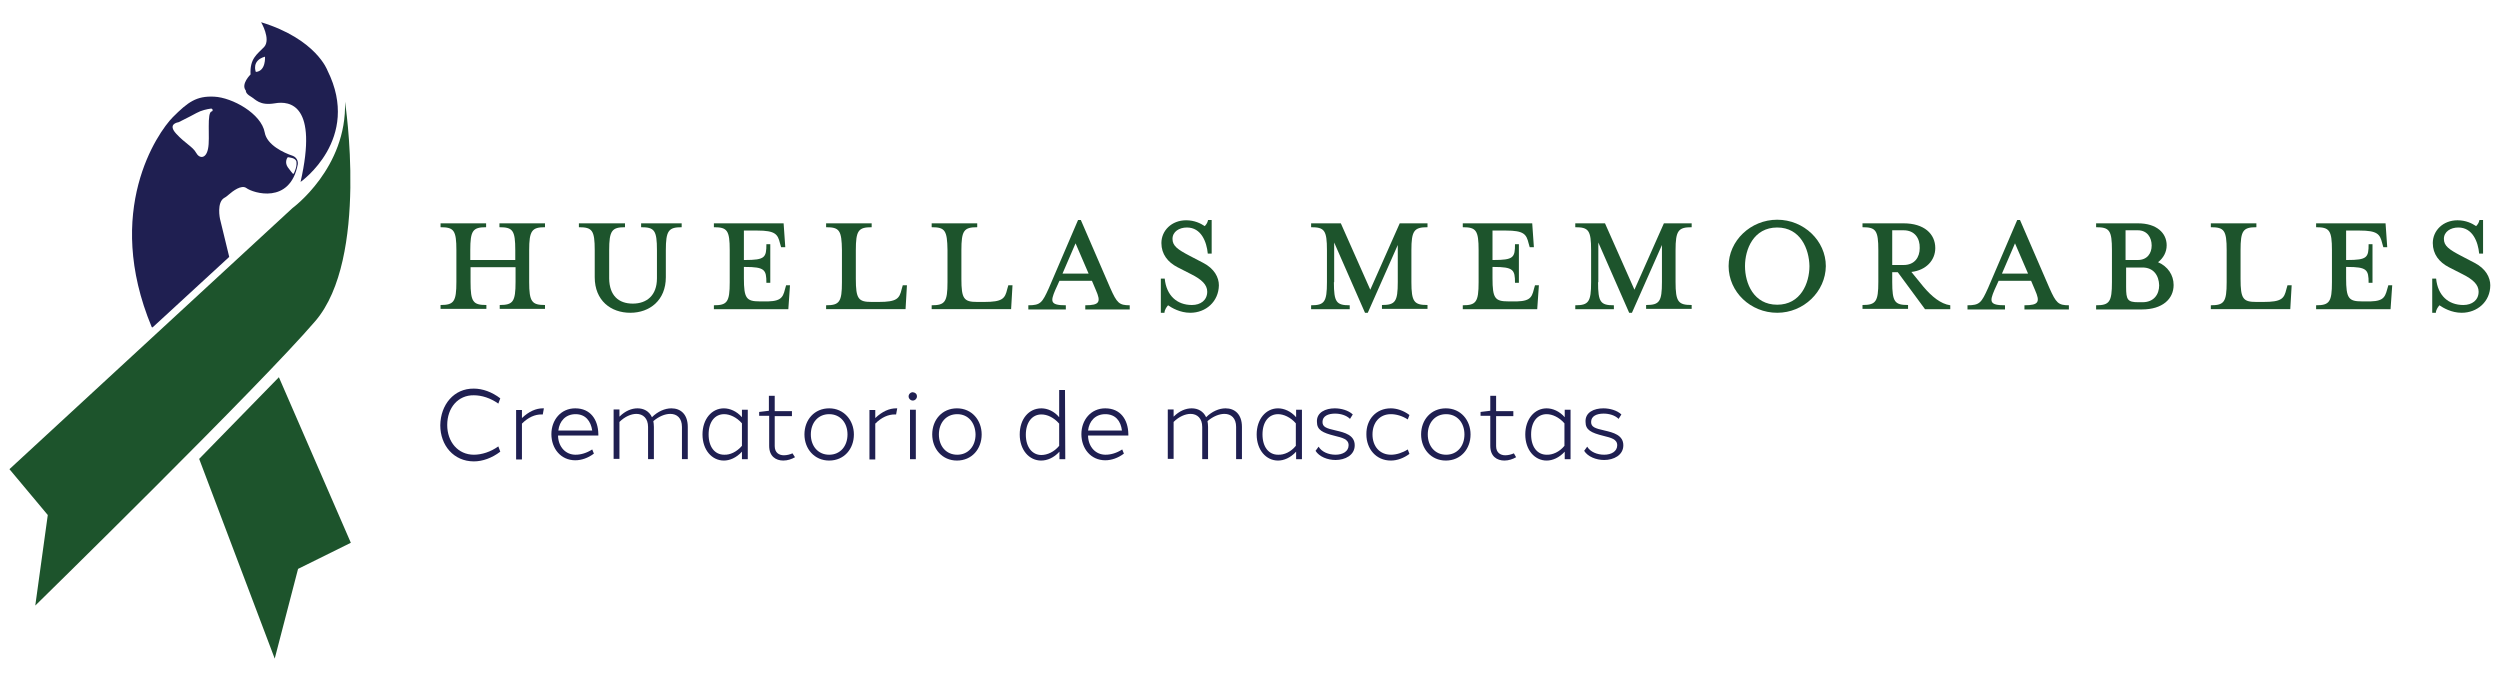 <?xml version="1.0" encoding="UTF-8"?>
<!-- Generator: Adobe Illustrator 28.0.0, SVG Export Plug-In . SVG Version: 6.00 Build 0)  -->
<svg xmlns="http://www.w3.org/2000/svg" xmlns:xlink="http://www.w3.org/1999/xlink" version="1.1" id="Capa_1" x="0px" y="0px" viewBox="0 0 900 245" style="enable-background:new 0 0 900 245;" xml:space="preserve">
<style type="text/css">
	.st0{fill:#1D542C;}
	.st1{fill:#1F1F51;}
</style>
<g>
	<g>
		<path class="st0" d="M3.4,168.9l101.9-94c0,0,19.7-14.4,18.9-38.3c0,0,8.7,56.4-10.7,79C94.2,138.2,12.7,218,12.7,218l4.5-32.6    L3.4,168.9z"></path>
		<polygon class="st0" points="71.7,165.2 100.4,135.8 126.3,195.4 107.3,204.8 98.9,237.1   "></polygon>
		<path class="st1" d="M62.2,42.2c5.5-5.5,8.5-7.7,14.9-7.4c6.5,0.3,17,6.1,18.2,12.9c0.8,4.5,6.8,7.3,10.1,8.4    c1.3,0.5,2,1.8,1.8,3.1c-2.8,14.5-16.1,10.3-18.5,8.5c-1.8-1.3-4.9,1.1-6.4,2.4c-0.5,0.4-0.9,0.8-1.5,1.1    c-2.9,1.6-1.6,7.6-1.6,7.6l3.3,13.6c0,0.1,0,0.2-0.1,0.2l-27.4,25.2c-0.1,0.1-0.3,0.1-0.4-0.1C37.2,75.9,56.7,47.8,62.2,42.2z     M103.7,56.6c-0.1,0-0.1,0.1-0.2,0.1c-0.3,0.4-1,1.9,0.1,3.5c0.9,1.3,1.5,1.9,1.8,2.3c0.1,0.1,0.3,0.1,0.4-0.1    c0.3-0.7,1.2-2.5,0.9-4.3C106.3,56.8,104.2,56.7,103.7,56.6z M76.3,40.1c0.5-0.3,0.2-1.1-0.4-1c-1.4,0.2-3.4,0.6-5.2,1.6    c-2.9,1.6-6.1,3.1-6.4,3.3h-0.1c-0.4,0.1-3.9,0.7-0.8,4.1c3.3,3.6,6,4.7,7.2,6.9c1.2,2.2,3.6,2.2,4.3-1.5    C75.7,49.8,74.3,40.2,76.3,40.1L76.3,40.1z"></path>
		<path class="st1" d="M117.9,25.4c12.3,24.7-9.7,40.1-9.7,40.1c6.3-27.7-3.7-29.3-9.3-28.3c-5.5,0.9-6.8-1.4-8.7-2.5    s-1.7-2.1-1.7-2.1c-1.9-2.3,1.7-5.8,1.7-5.8c-0.3-5.7,2.3-7.2,4.9-9.9c2.5-2.8-1.1-8.9-1.1-8.9C113.9,14.1,117.9,25.4,117.9,25.4z     M92.1,25.9c3.7-0.3,3.3-5.5,3.3-5.5C90.4,21.8,92.1,25.9,92.1,25.9z"></path>
	</g>
	<g>
		<g>
			<g>
				<path class="st0" d="M185.5,93.6v-3.5c0-7.2-0.9-8.3-5.7-8.3v-1.4h16.4v1.4c-4.7,0-5.7,1.2-5.7,8.3v11.4c0,7.2,1,8.3,5.7,8.3      v1.4h-16.3v-1.4c4.8,0,5.7-1.2,5.7-8.3v-5.3h-16.2v5.3c0,7.2,0.9,8.3,5.7,8.3v1.4h-16.5v-1.4c4.8,0,5.7-1.2,5.7-8.3V90.1      c0-7.2-0.9-8.3-5.7-8.3v-1.4h16.4v1.4c-4.8,0-5.7,1.2-5.7,8.3v3.5H185.5z"></path>
				<path class="st0" d="M227.8,109.3c5,0,8.7-2.9,8.7-9.1V90.1c0-7.2-0.9-8.3-5.7-8.3v-1.4h14.6v1.4c-4.7,0-5.7,1.2-5.7,8.3v9.7      c0,8.3-5.8,12.8-12.8,12.8s-12.8-4.4-12.8-12.8v-9.7c0-7.2-0.9-8.3-5.7-8.3v-1.4H225v1.4c-4.7,0-5.7,1.2-5.7,8.3v10.2      C219.4,106.4,222.7,109.3,227.8,109.3z"></path>
				<path class="st0" d="M282.6,104.1l0.4-1.4h1.4l-0.6,8.6H257v-1.4c4.8,0,5.7-1.2,5.7-8.3V90.1c0-7.2-0.9-8.3-5.7-8.3v-1.4h15.9      h9.2l0.6,8.6h-1.5l-0.4-1.4c-0.8-3.3-1.7-4.6-8.2-4.6h-4.8v10.6h0.4c7.2,0,7.7-0.9,7.7-5.7h1.4v13.9h-1.4c0-4.7-0.6-5.7-7.7-5.7      h-0.4v4.1c0,7.2,0.9,8.3,5.7,8.3h0.9C280.8,108.7,281.8,107.5,282.6,104.1z"></path>
				<path class="st0" d="M297.4,81.8v-1.4h16.4v1.4c-4.8,0-5.7,1.2-5.7,8.3v10.3c0,7.2,0.9,8.3,5.7,8.3h2.5c6.6,0,7.5-1.2,8.3-4.6      l0.4-1.4h1.5l-0.5,8.6h-28.6v-1.4c4.8,0,5.7-1.2,5.7-8.3V90.1C303,82.9,302.2,81.8,297.4,81.8z"></path>
				<path class="st0" d="M335.4,81.8v-1.4h16.4v1.4c-4.8,0-5.7,1.2-5.7,8.3v10.3c0,7.2,0.9,8.3,5.7,8.3h2.5c6.6,0,7.5-1.2,8.3-4.6      l0.4-1.4h1.5l-0.5,8.6h-28.6v-1.4c4.8,0,5.7-1.2,5.7-8.3V90.1C341,82.9,340.2,81.8,335.4,81.8z"></path>
				<path class="st0" d="M379.9,104.4c-1.8,4.2-1.8,5.5,3.8,5.5v1.5h-13.5v-1.5c4.4,0,5-0.9,7.4-6.2l10.5-24.5h1l10.6,24.5      c2.4,5.4,3.2,6.2,7,6.2v1.5h-16v-1.5c5.2,0,5.7-1.2,3.8-5.5l-1.4-3.3h-11.7L379.9,104.4z M387.2,87.6l-4.7,10.9h9.4L387.2,87.6z      "></path>
				<path class="st0" d="M428.5,112.6c-3.7,0-6.7-1.8-8-2.7c-0.4,0.5-1.2,1.4-1.3,2.7h-1.3v-12.3h1.4c0.6,6.1,4.4,9.5,9.8,9.5      c3.1,0,5.5-1.7,5.5-4.8c0-2.5-2-4.4-5.8-6.3l-4.9-2.5c-3.5-1.8-5.8-4.7-5.8-8.7c0-4.5,3.7-8.2,8.9-8.2c3,0,5.2,1.1,6.7,2.1      c0.4-0.4,1-1.1,1.2-2.2h1.3v12.1h-1.4c-0.4-4.3-2.4-9.4-7.5-9.4c-2.8,0-5.2,1.5-5.2,4.1c0,2.5,1.8,3.8,6.2,6.1l4.8,2.5      c4.1,2.1,5.7,5.3,5.7,8.1C438.7,108.6,434.1,112.6,428.5,112.6z"></path>
			</g>
			<g>
				<path class="st0" d="M480.2,101.6c0,7.2,0.9,8.3,5.7,8.3v1.4h-13.9v-1.4c4.8,0,5.7-1.2,5.7-8.3V90.1c0-7.2-0.9-8.3-5.7-8.3v-1.4      h10.7l10.6,23.9l10.6-23.9h10v1.4c-4.8,0-5.8,1.2-5.8,8.3v11.4c0,7.2,1,8.3,5.8,8.3v1.4h-16.4v-1.4c4.8,0,5.7-1.2,5.7-8.3V88.2      l-10.8,24.4h-1l-11.1-25.3V101.6z"></path>
				<path class="st0" d="M552.2,104.1l0.4-1.4h1.4l-0.6,8.6h-26.8v-1.4c4.8,0,5.7-1.2,5.7-8.3V90.1c0-7.2-0.9-8.3-5.7-8.3v-1.4h15.8      h9.2l0.6,8.6h-1.5l-0.4-1.4c-0.8-3.3-1.7-4.6-8.2-4.6h-4.8v10.6h0.4c7.2,0,7.7-0.9,7.7-5.7h1.4v13.9h-1.4c0-4.7-0.6-5.7-7.7-5.7      h-0.4v4.1c0,7.2,0.9,8.3,5.7,8.3h0.9C550.5,108.7,551.4,107.5,552.2,104.1z"></path>
				<path class="st0" d="M575.3,101.6c0,7.2,0.9,8.3,5.7,8.3v1.4h-13.9v-1.4c4.8,0,5.7-1.2,5.7-8.3V90.1c0-7.2-0.9-8.3-5.7-8.3v-1.4      h10.7l10.6,23.9l10.6-23.9h10v1.4c-4.8,0-5.8,1.2-5.8,8.3v11.4c0,7.2,1,8.3,5.8,8.3v1.4h-16.4v-1.4c4.8,0,5.7-1.2,5.7-8.3V88.2      l-10.8,24.4h-1l-11.1-25.3V101.6z"></path>
				<path class="st0" d="M639.8,112.6c-9.6,0-17.5-7.5-17.5-16.8c0-9.1,7.9-16.7,17.5-16.7c9.6,0,17.5,7.6,17.5,16.7      C657.2,105,649.3,112.6,639.8,112.6z M639.8,81.9c-8.5,0-11.6,7.8-11.6,13.9c0,6.2,3.1,13.9,11.6,13.9c8.4,0,11.6-7.7,11.6-13.9      C651.3,89.7,648.2,81.9,639.8,81.9z"></path>
				<path class="st0" d="M692.5,103.3c2.9,3.4,6.1,6.1,9.6,6.6v1.4H693L683.2,98h-2v3.5c0,7.2,0.9,8.3,5.7,8.3v1.4h-16.4v-1.4      c4.8,0,5.7-1.2,5.7-8.3V90.1c0-7.2-0.9-8.3-5.7-8.3v-1.4h14.8c7.4,0,11.4,3.8,11.4,8.9c0,4.4-3.3,8-8.6,8.6L692.5,103.3z       M685.3,82.9h-4.1v12.5h4.1c4,0,5.8-2.8,5.8-6.1C691.2,85.8,689.3,82.9,685.3,82.9z"></path>
				<path class="st0" d="M718,104.4c-1.8,4.2-1.8,5.5,3.8,5.5v1.5h-13.5v-1.5c4.4,0,5-0.9,7.4-6.2l10.5-24.5h1l10.6,24.5      c2.4,5.4,3.2,6.2,7,6.2v1.5h-16v-1.5c5.2,0,5.7-1.2,3.8-5.5l-1.4-3.3h-11.7L718,104.4z M725.4,87.6l-4.7,10.9h9.4L725.4,87.6z"></path>
				<path class="st0" d="M754.6,109.9c4.8,0,5.7-1.2,5.7-8.3V90.1c0-7.2-0.9-8.3-5.7-8.3v-1.4h8h7.1c6.7,0,10.3,3.5,10.3,7.9      c0,2.5-1.2,4.6-3.1,6.1c3.5,1.5,5.6,4.6,5.6,8.2c0,5-4,8.8-11.4,8.8h-8.5h-8L754.6,109.9L754.6,109.9z M769.6,82.9h-4.4v10.7      h4.4c3.4,0,5-2.4,5-5.2C774.6,85.5,773,82.9,769.6,82.9z M771.3,96.3h-5.9v7c0,4.6,0.5,5.5,4.4,5.5h1.5c4.1,0,6-2.8,6-6.1      C777.2,99.2,775.3,96.3,771.3,96.3z"></path>
				<path class="st0" d="M795.9,81.8v-1.4h16.4v1.4c-4.8,0-5.7,1.2-5.7,8.3v10.3c0,7.2,0.9,8.3,5.7,8.3h2.5c6.6,0,7.5-1.2,8.3-4.6      l0.4-1.4h1.5l-0.5,8.6h-28.6v-1.4c4.8,0,5.7-1.2,5.7-8.3V90.1C801.6,82.9,800.7,81.8,795.9,81.8z"></path>
				<path class="st0" d="M859.4,104.1l0.4-1.4h1.4l-0.6,8.6h-26.8v-1.4c4.8,0,5.7-1.2,5.7-8.3V90.1c0-7.2-0.9-8.3-5.7-8.3v-1.4h15.8      h9.2l0.6,8.6H858l-0.4-1.4c-0.8-3.3-1.7-4.6-8.2-4.6h-4.8v10.6h0.4c7.2,0,7.7-0.9,7.7-5.7h1.4v13.9h-1.4c0-4.7-0.6-5.7-7.7-5.7      h-0.4v4.1c0,7.2,0.9,8.3,5.7,8.3h0.9C857.7,108.7,858.5,107.5,859.4,104.1z"></path>
				<path class="st0" d="M886.2,112.6c-3.7,0-6.7-1.8-8-2.7c-0.4,0.5-1.2,1.4-1.3,2.7h-1.3v-12.3h1.4c0.6,6.1,4.4,9.5,9.8,9.5      c3.1,0,5.5-1.7,5.5-4.8c0-2.5-2-4.4-5.8-6.3l-4.9-2.5c-3.5-1.8-5.8-4.7-5.8-8.7c0-4.5,3.7-8.2,8.9-8.2c3,0,5.2,1.1,6.7,2.1      c0.4-0.4,1-1.1,1.2-2.2h1.3v12.1h-1.4c-0.4-4.3-2.4-9.4-7.5-9.4c-2.8,0-5.2,1.5-5.2,4.1c0,2.5,1.8,3.8,6.2,6.1l4.8,2.5      c4.1,2.1,5.7,5.3,5.7,8.1C896.5,108.6,891.8,112.6,886.2,112.6z"></path>
			</g>
		</g>
		<g>
			<path class="st1" d="M170.6,139.9c3.1,0,6.5,1.2,9.5,3.5l-0.7,1.9c-2.8-2-6-3-8.8-3c-5.7-0.1-9.6,4.5-9.6,10.7     c0,6.1,3.9,10.7,9.6,10.7c2.8,0,6-1,8.8-3l0.7,1.9c-3,2.3-6.4,3.5-9.5,3.5c-7.3,0-12.1-5.8-12.1-13     C158.6,145.7,163.4,139.8,170.6,139.9L170.6,139.9z"></path>
			<path class="st1" d="M195.4,147c0.1,0,0.3,0,0.4,0l-0.4,2.2c-0.1,0-0.4,0-0.5,0c-2.3,0-4.7,1-7,3.3v12.9h-2.1v-17.8h2.1v2.9     C190.4,148.1,193,147,195.4,147L195.4,147z"></path>
			<path class="st1" d="M207.1,147c5.5,0,8.2,4.1,8.3,9.2c0,0.2,0,0.4,0,0.6h-14.5c0,0.1,0,0.2,0,0.3c0.2,3.8,2.7,6.6,6.3,6.6     c1.9,0,4-0.6,6-1.9l0.6,1.5c-2.1,1.6-4.5,2.4-6.7,2.4c-5.2,0-8.6-4.2-8.6-9.4C198.5,151.2,201.9,147,207.1,147L207.1,147z      M207.2,149.1c-3.5,0-5.8,2.4-6.2,5.9h12.2C212.7,151.6,210.8,149.1,207.2,149.1L207.2,149.1z"></path>
			<path class="st1" d="M241.7,147c3.3,0,5.9,2.1,5.9,6.7v11.6h-2.1v-11.6c0-3.2-1.8-4.7-4.2-4.7c-1.9,0-4.1,0.9-6.1,2.6     c0.1,0.6,0.2,1.3,0.2,2.1v11.6h-2.1v-11.6c0-3.1-1.8-4.7-4.2-4.7c-1.9,0-4.2,1-6.1,2.9v13.3h-2.1v-17.8h2.1v2.6     c2.1-2.1,4.4-3,6.5-3c2.2,0,4.2,1,5.2,3.2C236.8,148.1,239.4,147,241.7,147L241.7,147z"></path>
			<path class="st1" d="M269.2,165.3h-2.1v-2.7c-2,2.2-4.4,3.2-6.5,3.2c-4.3,0-7.7-3.8-7.7-9.4c0-5.5,3.3-9.4,7.7-9.4     c2.1,0,4.6,1,6.5,3.2v-2.7h2.1V165.3z M267.1,160.5v-8.1c-1.9-2.2-4.4-3.3-6.4-3.3c-3.3,0-5.6,2.7-5.6,7.3c0,4.6,2.3,7.3,5.6,7.3     C262.8,163.8,265.2,162.7,267.1,160.5z"></path>
			<path class="st1" d="M286.2,164.6c-1.2,0.7-2.7,1.2-4.2,1.2c-2.7,0-5.1-1.5-5.1-5.3v-10.8h-3.6v-1.4l3.3-0.4h0.2v-5.4h2.1v5.5     h6.2v1.8h-6.2v10.8c0,2.4,1.6,3.3,3.3,3.3c1.1,0,2.2-0.3,3.1-0.7L286.2,164.6z"></path>
			<path class="st1" d="M307.4,156.4c0,5.2-3.5,9.4-8.9,9.4c-5.3,0-8.9-4.2-8.9-9.4c0-5.3,3.6-9.4,8.9-9.4     C303.8,147,307.4,151.3,307.4,156.4z M298.5,149.1c-4,0-6.6,3.1-6.6,7.3c0,4.2,2.6,7.3,6.6,7.3c4,0,6.6-3.1,6.6-7.3     S302.5,149.1,298.5,149.1L298.5,149.1z"></path>
			<path class="st1" d="M322.6,147c0.1,0,0.3,0,0.4,0l-0.4,2.2c-0.1,0-0.4,0-0.5,0c-2.3,0-4.7,1-7,3.3v12.9H313v-17.8h2.1v2.9     C317.6,148.1,320.2,147,322.6,147L322.6,147z"></path>
			<path class="st1" d="M330.1,142.7c0,0.8-0.7,1.5-1.5,1.5s-1.5-0.7-1.5-1.5s0.7-1.5,1.5-1.5C329.5,141.3,330.1,141.8,330.1,142.7z      M327.6,165.3v-17.8h2.1v17.8H327.6z"></path>
			<path class="st1" d="M353.4,156.4c0,5.2-3.5,9.4-8.9,9.4c-5.3,0-8.9-4.2-8.9-9.4c0-5.3,3.6-9.4,8.9-9.4     C349.9,147,353.4,151.3,353.4,156.4z M344.6,149.1c-4,0-6.6,3.1-6.6,7.3c0,4.2,2.6,7.3,6.6,7.3c4,0,6.6-3.1,6.6-7.3     C351.1,152.2,348.6,149.1,344.6,149.1L344.6,149.1z"></path>
			<path class="st1" d="M383.5,165.3h-2.1v-2.7c-2,2.2-4.4,3.2-6.6,3.2c-4.3,0-7.7-3.8-7.7-9.4c0-5.6,3.3-9.4,7.8-9.4     c2.1,0,4.6,1,6.4,3.2v-9.8h2.1L383.5,165.3L383.5,165.3z M381.3,160.5v-8c-1.9-2.2-4.3-3.3-6.4-3.3c-3.3,0-5.6,2.8-5.6,7.3     c0,4.6,2.4,7.3,5.6,7.3C377,163.8,379.5,162.7,381.3,160.5z"></path>
			<path class="st1" d="M397.9,147c5.5,0,8.2,4.1,8.3,9.2c0,0.2,0,0.4,0,0.6h-14.5c0,0.1,0,0.2,0,0.3c0.2,3.8,2.7,6.6,6.3,6.6     c1.9,0,4-0.6,6-1.9l0.6,1.5c-2.1,1.6-4.5,2.4-6.7,2.4c-5.2,0-8.6-4.2-8.6-9.4C389.3,151.2,392.7,147,397.9,147L397.9,147z      M397.9,149.1c-3.5,0-5.8,2.4-6.2,5.9h12.2C403.5,151.6,401.6,149.1,397.9,149.1L397.9,149.1z"></path>
			<path class="st1" d="M441.2,147c3.3,0,5.9,2.1,5.9,6.7v11.6h-2.1v-11.6c0-3.2-1.8-4.7-4.2-4.7c-1.9,0-4.1,0.9-6.1,2.6     c0.1,0.6,0.2,1.3,0.2,2.1v11.6h-2.1v-11.6c0-3.1-1.8-4.7-4.2-4.7c-1.9,0-4.2,1-6.1,2.9v13.3h-2.1v-17.8h2.1v2.6     c2.1-2.1,4.4-3,6.5-3c2.2,0,4.2,1,5.2,3.2C436.3,148.1,438.9,147,441.2,147L441.2,147z"></path>
			<path class="st1" d="M468.7,165.3h-2.1v-2.7c-2,2.2-4.4,3.2-6.5,3.2c-4.3,0-7.7-3.8-7.7-9.4c0-5.5,3.3-9.4,7.7-9.4     c2.1,0,4.6,1,6.5,3.2v-2.7h2.1V165.3z M466.5,160.5v-8.1c-1.9-2.2-4.4-3.3-6.4-3.3c-3.3,0-5.6,2.7-5.6,7.3c0,4.6,2.3,7.3,5.6,7.3     C462.3,163.8,464.7,162.7,466.5,160.5z"></path>
			<path class="st1" d="M480.5,147c2.3,0,4.9,0.7,6.5,2.2l-1,1.6c-1.3-1.3-3.4-1.9-5.4-1.9c-2.5,0-4.5,0.9-4.5,3     c0,1.8,1.3,2.3,4.9,3.1c3,0.7,6.7,1.6,6.7,5.3c0,3.6-3.5,5.3-6.9,5.3c-2.9,0-5.9-1.2-7.2-3.3l1.1-1.5c1.1,1.9,3.6,2.9,6.1,2.9     c2.6,0,4.7-1.2,4.7-3.4s-2.2-2.7-5-3.4c-4.4-1.1-6.4-2.1-6.4-5C473.9,148.4,477.3,147,480.5,147L480.5,147z"></path>
			<path class="st1" d="M500.7,147c2.1,0,4.6,0.8,6.7,2.4l-0.6,1.6c-2-1.3-4.2-1.9-6.1-1.9c-4,0-6.6,3-6.6,7.3     c0,4.2,2.5,7.3,6.7,7.3c1.9,0,4.1-0.7,6-1.9l0.6,1.6c-2,1.5-4.4,2.4-6.7,2.4c-5.3,0-8.8-4.2-8.8-9.4     C491.8,151,495.4,147,500.7,147L500.7,147z"></path>
			<path class="st1" d="M529.4,156.4c0,5.2-3.5,9.4-8.9,9.4c-5.3,0-8.9-4.2-8.9-9.4c0-5.3,3.6-9.4,8.9-9.4     C525.9,147,529.4,151.3,529.4,156.4z M520.6,149.1c-4,0-6.6,3.1-6.6,7.3c0,4.2,2.6,7.3,6.6,7.3c4,0,6.6-3.1,6.6-7.3     S524.6,149.1,520.6,149.1L520.6,149.1z"></path>
			<path class="st1" d="M545.8,164.6c-1.2,0.7-2.7,1.2-4.2,1.2c-2.7,0-5.1-1.5-5.1-5.3v-10.8H533v-1.4l3.3-0.4h0.2v-5.4h2.1v5.5h6.2     v1.8h-6.2v10.8c0,2.4,1.6,3.3,3.3,3.3c1.1,0,2.2-0.3,3.1-0.7L545.8,164.6z"></path>
			<path class="st1" d="M565.4,165.3h-2.1v-2.7c-2,2.2-4.4,3.2-6.5,3.2c-4.3,0-7.7-3.8-7.7-9.4c0-5.5,3.3-9.4,7.7-9.4     c2.1,0,4.6,1,6.5,3.2v-2.7h2.1V165.3z M563.2,160.5v-8.1c-1.9-2.2-4.4-3.3-6.4-3.3c-3.3,0-5.6,2.7-5.6,7.3c0,4.6,2.3,7.3,5.6,7.3     C558.9,163.8,561.4,162.7,563.2,160.5z"></path>
			<path class="st1" d="M577.2,147c2.3,0,4.9,0.7,6.5,2.2l-1,1.6c-1.3-1.3-3.4-1.9-5.4-1.9c-2.5,0-4.5,0.9-4.5,3     c0,1.8,1.3,2.3,4.9,3.1c3,0.7,6.7,1.6,6.7,5.3c0,3.6-3.5,5.3-6.9,5.3c-2.9,0-5.9-1.2-7.2-3.3l1.1-1.5c1.1,1.9,3.6,2.9,6.1,2.9     c2.6,0,4.7-1.2,4.7-3.4s-2.2-2.7-5-3.4c-4.4-1.1-6.4-2.1-6.4-5C570.6,148.4,573.9,147,577.2,147L577.2,147z"></path>
		</g>
	</g>
</g>
</svg>
